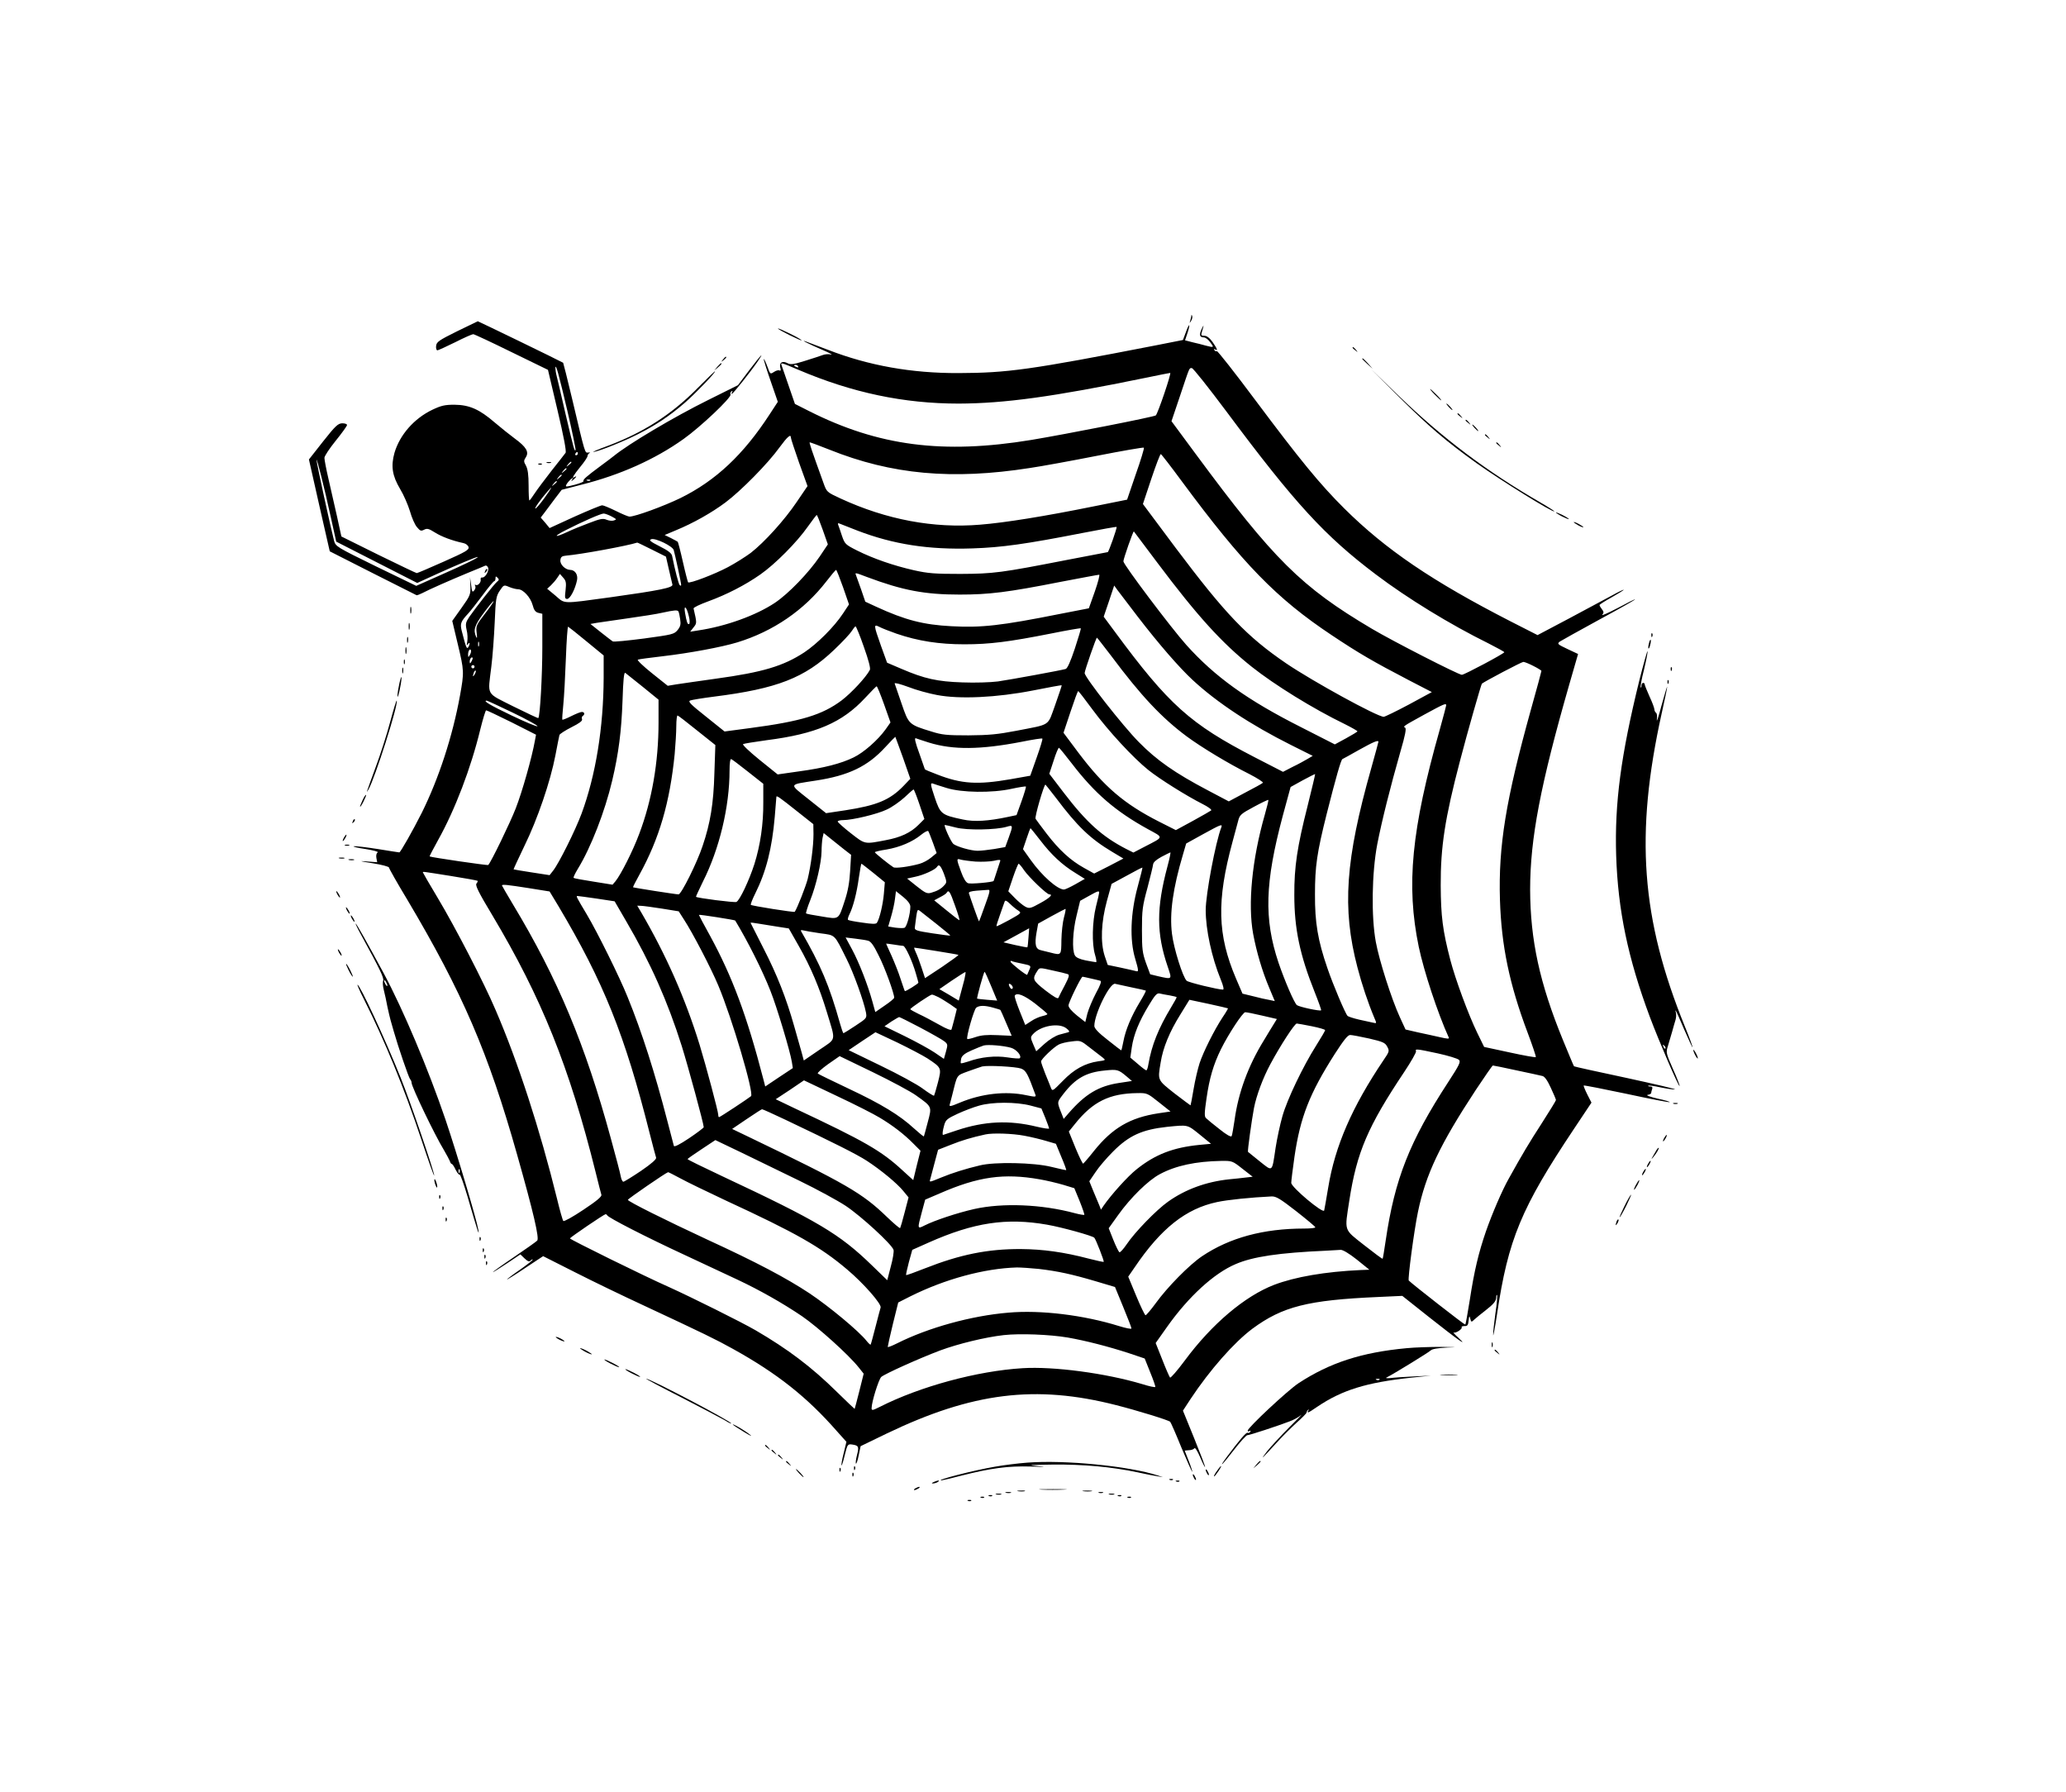 <?xml version="1.0" standalone="no"?>
<!DOCTYPE svg PUBLIC "-//W3C//DTD SVG 20010904//EN"
 "http://www.w3.org/TR/2001/REC-SVG-20010904/DTD/svg10.dtd">
<svg version="1.0" xmlns="http://www.w3.org/2000/svg"
 width="1280pt" height="1110pt" viewBox="0 0 1280 1110"
 preserveAspectRatio="xMidYMid meet">
<g transform="translate(0,1110) scale(0.1,-0.1)"
fill="#000000" stroke="none">
<path d="M7381 9143 c-1 -6 -4 -20 -7 -30 -5 -17 -5 -17 6 0 6 10 9 23 6 30
-3 9 -5 9 -5 0z"/>
<path d="M2830 9047 c-111 -55 -125 -65 -128 -89 -2 -16 2 -28 8 -28 5 0 55
23 110 50 55 28 105 50 112 50 6 0 113 -50 237 -111 l226 -110 59 -250 c39
-165 56 -255 50 -264 -5 -7 -44 -57 -87 -111 -43 -55 -90 -118 -105 -141 -15
-23 -29 -42 -32 -43 -3 0 -5 42 -5 93 0 66 -5 100 -16 122 -15 26 -15 31 -1
53 21 32 2 64 -68 115 -30 22 -86 67 -125 100 -95 82 -157 109 -249 110 -60 0
-82 -5 -137 -31 -113 -54 -202 -155 -235 -267 -23 -82 -14 -142 35 -224 22
-36 49 -99 61 -138 11 -40 31 -85 44 -99 19 -23 25 -25 44 -15 18 9 28 7 66
-17 41 -26 107 -51 177 -66 15 -3 29 -14 32 -25 4 -17 -17 -29 -154 -90 -88
-39 -162 -71 -167 -71 -4 0 -110 51 -237 113 l-230 114 -27 124 c-15 68 -39
173 -53 233 -14 60 -25 118 -25 130 0 11 32 59 70 106 38 47 69 90 70 97 0 7
-13 11 -30 11 -26 -1 -42 -16 -118 -112 l-88 -112 64 -284 65 -285 266 -135
c146 -74 269 -136 272 -137 3 -1 19 5 35 13 41 22 173 80 284 126 52 21 100
41 106 44 6 3 14 -2 18 -12 8 -20 -19 -65 -37 -61 -6 1 -11 -4 -9 -12 4 -18
-18 -42 -31 -34 -6 3 -7 1 -3 -6 4 -6 2 -19 -6 -28 -11 -14 -14 -10 -19 33
l-7 49 2 -55 c2 -52 0 -59 -55 -136 l-57 -80 34 -143 c40 -167 40 -174 14
-319 -46 -253 -131 -513 -237 -727 -55 -109 -132 -245 -139 -245 -2 0 -62 9
-134 21 -71 11 -138 19 -148 17 -9 -2 23 -10 72 -17 50 -8 83 -17 76 -21 -8
-5 -11 -19 -8 -35 l5 -26 -66 5 c-50 4 -42 1 37 -11 56 -9 102 -21 102 -27 0
-5 51 -96 114 -200 341 -574 502 -948 680 -1579 101 -357 139 -519 124 -532
-7 -7 -73 -54 -147 -104 -74 -50 -131 -91 -127 -91 3 0 43 25 88 55 l82 55 26
-25 c20 -19 29 -22 38 -13 7 7 12 9 12 5 0 -4 -36 -32 -80 -63 -44 -30 -80
-58 -80 -60 0 -2 51 29 113 71 l112 74 200 -101 c110 -56 299 -147 420 -203
377 -176 451 -212 557 -271 274 -152 459 -299 642 -508 l60 -67 -17 -71 c-10
-39 -16 -73 -13 -75 2 -2 11 27 20 65 17 67 18 68 47 64 39 -6 42 -13 28 -67
-6 -25 -9 -48 -6 -51 3 -3 11 20 17 51 l12 57 161 78 c531 255 923 304 1423
176 130 -33 325 -93 334 -103 4 -4 36 -77 70 -161 35 -83 65 -151 67 -149 1 2
-8 32 -22 67 -14 35 -25 64 -25 64 0 1 12 2 26 3 15 0 30 6 34 12 4 7 19 -17
35 -54 15 -36 29 -64 31 -62 2 2 -28 81 -67 177 l-70 172 47 72 c120 181 270
351 384 436 186 137 343 177 777 196 l151 7 165 -131 c181 -143 249 -191 182
-128 -22 20 -35 35 -29 32 13 -6 56 22 50 33 -3 4 5 7 17 7 18 -1 23 5 26 34
3 30 5 32 10 12 6 -23 7 -23 26 -5 11 10 40 34 65 53 55 43 69 60 70 84 0 11
2 17 5 14 3 -3 -1 -54 -10 -113 -8 -60 -15 -120 -14 -134 0 -14 11 44 24 129
69 464 150 658 477 1148 l108 162 -26 51 c-14 28 -24 53 -22 55 3 2 121 -21
263 -51 143 -31 264 -54 269 -52 5 2 -28 12 -75 22 -47 11 -74 21 -61 23 12 2
22 7 22 12 0 5 3 15 6 24 4 11 0 16 -12 16 -9 0 -15 2 -12 5 2 3 37 -2 78 -11
40 -8 79 -14 87 -12 8 2 -129 34 -304 72 -175 37 -319 69 -321 71 -2 1 -32 74
-68 161 -145 353 -203 621 -204 934 0 315 64 649 243 1272 l54 187 -66 31
c-61 29 -65 32 -47 46 11 7 120 68 243 135 122 66 223 123 223 126 0 3 -48
-21 -107 -53 -60 -31 -102 -50 -96 -42 10 12 10 19 -2 34 -8 10 -15 22 -15 26
0 4 34 25 75 48 41 23 75 44 75 47 0 2 -33 -13 -72 -35 -40 -21 -160 -86 -267
-143 l-195 -103 -165 84 c-488 250 -776 446 -1032 700 -153 152 -276 303 -552
672 -126 169 -233 305 -238 303 -4 -3 -11 0 -15 6 -4 8 -3 9 4 5 19 -12 14 3
-15 45 -19 26 -36 39 -51 39 -20 0 -22 4 -16 23 14 46 14 51 -1 19 -17 -36
-13 -52 14 -52 9 0 27 -13 39 -30 25 -33 24 -34 -27 -21 -20 6 -57 15 -83 21
l-46 12 15 45 c8 24 13 46 11 48 -2 3 -12 -17 -21 -43 l-18 -48 -167 -33
c-781 -152 -920 -171 -1224 -172 -290 -1 -555 46 -808 144 -63 24 -124 47
-135 51 -47 17 22 -18 100 -51 44 -19 68 -32 53 -29 -15 4 -37 2 -50 -3 -13
-5 -62 -21 -110 -36 -70 -22 -90 -25 -108 -15 -32 17 -53 5 -46 -26 5 -17 3
-23 -4 -19 -6 4 -22 0 -35 -9 -23 -15 -23 -15 -41 34 -10 27 -20 48 -22 46 -2
-2 17 -63 42 -135 l45 -130 -51 -78 c-162 -249 -333 -410 -552 -518 -103 -50
-280 -115 -316 -115 -8 0 -46 16 -84 35 -39 19 -77 35 -85 35 -9 0 -86 -32
-171 -70 l-155 -71 -27 33 -28 32 23 30 c13 17 42 56 65 87 l42 55 124 32
c238 60 453 156 630 282 106 75 299 258 292 276 -3 8 0 16 6 20 7 4 8 3 4 -4
-4 -7 -5 -12 -2 -12 7 0 114 134 156 195 53 77 26 49 -48 -48 l-70 -93 -183
-91 c-214 -106 -494 -272 -588 -349 -9 -7 -45 -35 -81 -61 -88 -65 -110 -85
-105 -93 3 -4 -22 -14 -55 -23 -56 -14 -59 -14 -50 3 5 9 17 23 26 31 16 12
17 12 9 -1 -8 -13 -7 -13 8 -1 18 15 23 26 7 16 -21 -13 -8 10 35 63 25 30 45
60 45 67 0 7 6 16 13 19 6 3 3 4 -8 3 -22 -2 -17 -20 -100 331 -29 123 -55
224 -56 225 -26 15 -525 257 -529 257 -3 -1 -61 -29 -130 -63z m2115 -237
c335 -143 655 -210 995 -210 283 1 584 42 1154 159 82 17 152 31 156 31 9 0
-76 -250 -89 -263 -9 -9 -555 -116 -771 -152 -548 -90 -948 -38 -1378 179
l-87 44 -39 113 c-22 63 -41 120 -44 127 -6 18 -1 16 103 -28z m0 20 c3 -6 -1
-7 -9 -4 -18 7 -21 14 -7 14 6 0 13 -4 16 -10z m-1430 -274 c31 -131 53 -241
51 -244 -7 -7 -9 -2 -62 223 -25 110 -50 216 -55 235 -5 19 -8 42 -8 50 1 35
21 -38 74 -264z m4082 -3 c426 -572 611 -773 928 -1012 196 -148 459 -309 698
-427 53 -27 97 -51 97 -54 0 -8 -248 -140 -263 -140 -20 0 -429 209 -557 285
-439 260 -608 428 -1092 1083 l-150 203 53 157 c61 182 56 172 73 172 8 0 103
-120 213 -267z m-2697 -164 c0 -6 23 -76 51 -156 l52 -144 -68 -100 c-75 -111
-199 -248 -284 -314 -31 -23 -94 -63 -141 -88 -83 -44 -237 -103 -247 -94 -2
3 -17 59 -32 126 -15 67 -30 123 -32 125 -2 2 -21 12 -42 23 l-39 19 69 29
c107 44 221 108 308 173 96 72 262 240 334 340 50 68 71 86 71 61z m238 -74
c386 -155 762 -189 1242 -114 69 10 255 44 413 75 158 31 290 54 294 51 3 -3
-19 -77 -50 -164 l-54 -158 -209 -42 c-301 -61 -550 -101 -702 -113 -287 -24
-580 31 -864 162 -86 40 -86 40 -106 96 -78 216 -90 252 -85 252 4 0 58 -20
121 -45z m-1558 -25 c0 -5 -5 -10 -11 -10 -5 0 -7 5 -4 10 3 6 8 10 11 10 2 0
4 -4 4 -10z m3741 -170 c380 -514 588 -727 929 -954 168 -112 259 -165 478
-279 l143 -74 -142 -77 c-79 -42 -149 -76 -156 -76 -40 0 -439 219 -603 330
-245 167 -377 305 -686 716 l-203 272 52 156 c29 86 55 155 59 153 4 -1 62
-76 129 -167z m-5270 -230 l32 -145 251 -128 251 -128 125 57 c128 58 239 104
249 104 12 -1 -77 -45 -227 -111 l-153 -68 -250 121 c-243 119 -249 123 -259
157 -22 85 -110 489 -109 502 1 17 47 -165 90 -361z m1489 346 c0 -2 -8 -10
-17 -17 -16 -13 -17 -12 -4 4 13 16 21 21 21 13z m-30 -40 c0 -2 -8 -10 -17
-17 -16 -13 -17 -12 -4 4 13 16 21 21 21 13z m-30 -40 c0 -2 -8 -10 -17 -17
-16 -13 -17 -12 -4 4 13 16 21 21 21 13z m177 -32 c-3 -3 -12 -4 -19 -1 -8 3
-5 6 6 6 11 1 17 -2 13 -5z m-207 -8 c0 -2 -8 -10 -17 -17 -16 -13 -17 -12 -4
4 13 16 21 21 21 13z m-77 -101 c-26 -36 -51 -65 -56 -65 -8 0 34 59 77 108
34 39 27 24 -21 -43z m416 -114 c32 -17 33 -19 14 -25 -11 -4 -32 -1 -46 5
-21 9 -38 6 -108 -21 -46 -17 -107 -42 -136 -56 -80 -37 -87 -28 -8 12 106 54
218 103 235 103 8 0 30 -8 49 -18z m1308 -82 l32 -91 -51 -76 c-68 -100 -192
-229 -277 -286 -117 -78 -305 -146 -475 -171 l-50 -8 21 27 c21 26 21 26 0
117 -1 6 39 25 88 43 118 43 232 102 325 167 92 64 228 201 295 297 28 39 52
71 55 72 3 0 19 -41 37 -91z m216 -6 c222 -85 441 -119 711 -110 183 6 332 27
685 96 113 22 207 39 209 37 4 -5 -49 -156 -55 -156 -2 0 -117 -22 -256 -49
-405 -79 -451 -85 -657 -86 -158 0 -200 3 -289 23 -127 29 -251 72 -351 122
-73 37 -76 40 -94 92 -9 29 -20 59 -23 67 -4 11 -1 12 13 6 11 -4 59 -23 107
-42z m1857 -198 c247 -329 398 -496 585 -645 141 -112 380 -260 578 -356 42
-21 77 -41 77 -44 0 -3 -32 -22 -70 -43 l-70 -38 -210 107 c-333 168 -533 312
-710 509 -94 105 -390 498 -390 518 0 15 61 190 65 185 1 -2 66 -88 145 -193z
m-2996 78 c9 -31 46 -202 46 -215 0 -7 -3 -8 -9 -2 -7 7 -28 87 -47 181 -3 16
-25 33 -77 59 -59 30 -68 38 -52 44 25 9 131 -42 139 -67z m-136 3 l88 -44 18
-79 c10 -43 20 -85 22 -94 5 -19 -78 -36 -386 -79 -301 -41 -278 -42 -338 10
l-52 43 23 21 c12 12 30 32 39 46 l17 25 21 -24 c17 -19 19 -32 14 -77 -6 -47
-4 -54 10 -54 18 0 49 59 61 116 7 35 -13 64 -43 64 -30 1 -64 34 -60 61 2 19
10 25 33 27 95 8 381 61 443 81 1 1 42 -19 90 -43z m1185 -233 l37 -107 -37
-56 c-54 -82 -159 -187 -240 -241 -130 -85 -257 -123 -548 -163 -104 -15 -214
-30 -244 -35 l-54 -9 -99 79 c-55 44 -93 81 -86 83 7 3 76 12 153 21 165 19
368 57 463 86 222 68 414 199 552 378 30 39 57 71 60 71 3 0 22 -48 43 -107z
m148 63 c221 -83 359 -109 574 -109 184 0 297 14 627 79 126 24 232 44 238 44
5 0 -7 -47 -27 -104 l-37 -104 -180 -35 c-366 -73 -486 -86 -671 -76 -174 9
-287 38 -467 121 l-67 31 -26 76 c-15 42 -29 82 -32 89 -6 16 -6 16 68 -12z
m-2291 -29 c-17 -13 -132 -160 -173 -219 -22 -33 -24 -43 -16 -80 6 -23 7 -55
4 -72 -5 -23 -4 -27 4 -16 13 18 14 1 2 -19 -9 -14 -14 -2 -41 104 -10 42 -5
56 41 105 13 14 53 65 89 113 35 48 68 87 72 87 4 0 8 8 8 17 0 14 2 15 13 4
10 -10 9 -15 -3 -24z m130 -47 c31 0 77 -50 90 -98 8 -31 17 -43 35 -48 l25
-6 0 -207 c0 -175 -14 -429 -25 -439 -1 -2 -71 31 -154 72 -174 88 -159 62
-137 246 8 63 17 187 21 275 6 148 9 163 32 197 24 36 25 36 58 22 19 -8 44
-14 55 -14z m3839 -170 c131 -170 255 -313 340 -392 151 -140 362 -279 610
-403 l134 -67 -32 -19 c-17 -10 -58 -33 -92 -49 l-60 -31 -177 91 c-397 205
-531 324 -865 777 l-69 93 33 97 32 96 21 -29 c12 -16 68 -90 125 -164z
m-4044 19 c-54 -70 -57 -76 -52 -119 4 -30 3 -38 -3 -25 -19 43 -10 71 47 148
31 42 58 75 61 73 2 -2 -22 -37 -53 -77z m1263 -17 c6 -23 6 -44 2 -47 -10 -6
-16 11 -26 70 -9 54 11 35 24 -23z m-65 31 c3 -5 8 -26 11 -48 5 -33 2 -45
-16 -68 -22 -26 -32 -28 -207 -52 -101 -13 -189 -22 -195 -18 -6 4 -40 30 -74
57 l-64 51 39 7 c21 3 108 16 193 28 85 12 182 27 215 35 73 16 92 17 98 8z
m1351 -138 c134 -46 265 -66 421 -66 156 0 275 15 538 67 99 20 181 34 183 32
2 -3 -15 -59 -37 -126 -27 -81 -46 -123 -57 -126 -32 -9 -337 -65 -419 -77
-48 -6 -141 -9 -220 -6 -156 5 -236 23 -378 84 l-89 38 -38 105 c-46 130 -46
135 -10 117 15 -8 63 -27 106 -42z m-1920 -48 l106 -87 0 -138 c-1 -308 -49
-604 -137 -842 -39 -105 -141 -309 -176 -353 l-22 -28 -110 17 c-60 9 -111 18
-113 19 -1 1 29 66 67 145 81 165 161 399 192 561 12 63 23 119 25 126 2 7 35
28 74 48 50 25 70 40 66 50 -3 8 -1 17 4 20 15 9 12 25 -5 25 -9 0 -38 -12
-66 -26 -28 -14 -53 -24 -55 -22 -2 2 1 44 6 93 5 50 12 179 16 288 4 109 10
196 14 195 4 -2 55 -42 114 -91z m1718 -34 c29 -81 43 -134 37 -143 -24 -46
-114 -142 -174 -188 -120 -90 -250 -130 -568 -172 l-158 -21 -116 93 c-96 76
-112 93 -97 99 11 4 78 15 149 24 389 49 561 116 742 289 52 49 101 102 110
117 10 16 20 29 24 29 3 0 27 -57 51 -127z m1532 -55 c185 -248 313 -384 469
-500 94 -69 258 -168 388 -233 50 -26 88 -50 83 -54 -5 -5 -54 -32 -110 -61
l-101 -54 -129 68 c-205 108 -317 186 -429 300 -97 98 -335 401 -335 427 0 15
71 219 76 219 2 0 41 -51 88 -112z m-3917 60 c-3 -7 -5 -2 -5 12 0 14 2 19 5
13 2 -7 2 -19 0 -25z m-56 -55 c-10 -17 -10 -16 -11 3 0 23 13 41 18 25 2 -6
-1 -18 -7 -28z m10 -40 c-8 -15 -10 -15 -11 -2 0 17 10 32 18 25 2 -3 -1 -13
-7 -23z m6579 -28 c28 -14 50 -28 50 -31 0 -4 -29 -111 -65 -239 -156 -562
-202 -844 -192 -1179 9 -284 58 -522 172 -824 30 -80 53 -148 50 -150 -2 -3
-76 10 -162 29 l-158 34 -42 86 c-56 115 -136 333 -167 451 -48 184 -59 273
-60 463 -1 239 26 416 119 770 48 185 131 474 136 480 13 12 246 135 257 135
7 0 35 -11 62 -25z m-6560 -5 c0 -5 -4 -10 -10 -10 -5 0 -10 5 -10 10 0 6 5
10 10 10 6 0 10 -4 10 -10z m1 -47 c-12 -20 -14 -14 -5 12 4 9 9 14 11 11 3
-2 0 -13 -6 -23z m1042 -78 l97 -79 0 -142 c0 -245 -41 -482 -120 -690 -39
-105 -113 -251 -147 -293 l-18 -21 -118 19 c-64 10 -120 20 -123 23 -3 3 9 28
26 56 81 132 168 356 213 547 40 170 57 304 64 497 4 127 9 176 17 170 6 -5
55 -44 109 -87z m1822 -50 c140 -27 370 -16 595 28 96 19 176 34 178 32 1 -1
-17 -55 -40 -120 -50 -137 -23 -119 -243 -162 -115 -22 -168 -27 -295 -28
-135 0 -164 3 -230 24 -140 43 -140 44 -184 172 -22 63 -41 119 -43 125 -2 7
35 -3 84 -21 48 -19 129 -41 178 -50z m-328 -57 l40 -113 -31 -44 c-47 -65
-135 -143 -198 -173 -78 -38 -183 -65 -337 -86 l-133 -19 -113 91 c-64 52
-108 94 -101 97 6 3 72 14 146 24 306 39 468 109 610 262 36 39 68 71 71 72 4
0 24 -50 46 -111z m1293 -35 c96 -130 251 -298 345 -373 70 -56 238 -161 335
-210 34 -17 59 -35 54 -40 -5 -4 -56 -33 -114 -65 l-105 -57 -103 52 c-217
110 -342 217 -501 428 l-92 123 43 129 c24 72 45 130 48 129 3 0 43 -52 90
-116z m-3594 -17 c85 -41 154 -79 154 -84 0 -6 -72 24 -160 66 -136 65 -181
92 -154 92 3 0 75 -33 160 -74z m5784 45 c0 -4 -18 -71 -39 -147 -177 -625
-210 -967 -131 -1349 32 -152 117 -410 186 -562 4 -9 -9 -8 -53 2 -32 7 -93
21 -137 30 l-78 18 -35 76 c-52 113 -128 352 -149 466 -29 157 -25 428 9 606
28 144 81 355 145 579 27 92 36 137 28 142 -14 9 -17 7 119 82 123 67 135 72
135 57z m-5789 -106 l150 -76 -7 -37 c-18 -102 -78 -315 -119 -420 -36 -92
-153 -333 -170 -350 -4 -4 -358 48 -363 53 -2 1 22 47 52 101 105 188 204 447
262 687 16 64 32 117 36 117 5 0 76 -34 159 -75z m1148 -50 l113 -90 -6 -175
c-5 -187 -25 -309 -73 -450 -34 -103 -132 -300 -149 -300 -17 0 -278 41 -282
44 -1 2 16 36 39 77 124 225 189 448 219 748 5 57 10 135 10 173 0 38 4 68 8
66 5 -1 59 -43 121 -93z m1276 -170 l45 -129 -42 -44 c-85 -88 -166 -121 -360
-151 l-120 -18 -108 86 c-124 99 -128 89 45 116 203 31 321 88 430 207 33 36
61 64 62 64 1 -1 22 -60 48 -131z m161 95 c149 -46 319 -44 573 5 69 14 127
23 129 20 3 -3 -13 -55 -35 -117 l-40 -113 -124 -22 c-202 -35 -302 -29 -451
29 -43 16 -78 31 -78 33 0 1 -16 46 -35 100 -25 68 -31 96 -21 92 7 -3 45 -15
82 -27z m2784 5 c0 -3 -20 -76 -44 -162 -161 -569 -182 -869 -86 -1235 27
-104 65 -218 104 -311 16 -37 16 -37 -6 -32 -13 3 -52 11 -87 19 -35 8 -68 19
-72 23 -14 14 -90 193 -125 296 -59 171 -78 282 -77 457 0 174 12 257 73 500
56 221 88 334 97 338 4 2 51 27 103 57 88 49 120 63 120 50z m-1899 -135 c142
-185 271 -296 471 -406 99 -54 101 -46 -19 -108 l-71 -37 -44 22 c-148 76
-246 164 -386 347 l-91 119 27 82 c14 45 29 80 33 79 4 -2 40 -46 80 -98z
m-2007 -50 l95 -75 0 -115 c1 -133 -18 -264 -55 -382 -32 -100 -92 -228 -112
-235 -12 -5 -242 24 -250 32 -1 1 18 43 43 94 102 202 165 464 165 689 0 45 4
72 10 70 5 -1 52 -37 104 -78z m3467 -213 c-64 -252 -83 -377 -82 -552 0 -207
34 -370 126 -600 24 -60 42 -111 40 -113 -7 -7 -136 21 -150 32 -17 14 -75
149 -114 263 -91 272 -84 495 26 908 l49 180 74 41 c41 22 76 40 78 39 1 -1
-20 -90 -47 -198z m-2236 112 c92 -29 281 -32 403 -5 46 10 85 16 88 14 2 -3
-10 -43 -27 -91 l-31 -86 -52 -11 c-122 -26 -210 -32 -282 -16 -131 28 -138
33 -173 137 -26 78 -28 90 -13 86 9 -4 49 -16 87 -28z m677 -61 c133 -177 213
-254 351 -336 l67 -40 -90 -47 -91 -46 -63 35 c-83 46 -153 110 -230 210 -34
45 -66 87 -70 94 -7 11 52 212 61 212 1 0 30 -37 65 -82z m-846 -39 l31 -92
-37 -37 c-48 -48 -110 -77 -201 -94 -135 -26 -128 -27 -218 43 -45 35 -81 68
-81 72 0 5 15 9 33 9 58 0 212 37 270 65 32 14 81 49 110 75 28 27 54 49 57
50 3 0 19 -41 36 -91z m-758 -44 l101 -80 1 -62 c0 -74 -16 -195 -36 -278 -12
-46 -64 -179 -80 -203 -3 -5 -267 37 -272 43 -3 3 9 34 27 70 68 137 104 279
121 475 5 63 10 119 10 123 0 12 16 1 128 -88z m2898 -22 c-79 -276 -106 -552
-72 -738 21 -112 56 -231 100 -335 l34 -81 -33 7 c-19 3 -64 13 -101 23 l-66
16 -40 93 c-116 272 -121 482 -22 847 13 50 29 108 35 130 9 37 17 44 97 87
48 26 88 45 90 43 2 -2 -8 -43 -22 -92z m-1914 -79 c68 -18 250 -15 316 5 39
12 39 8 11 -69 l-21 -57 -68 -12 c-38 -6 -84 -11 -103 -11 -40 0 -125 24 -150
42 -15 12 -63 118 -53 118 3 0 33 -7 68 -16z m1645 2 c-36 -92 -97 -417 -97
-513 0 -121 37 -293 93 -430 17 -41 21 -63 14 -63 -30 0 -213 44 -225 55 -24
22 -80 200 -91 291 -16 128 6 282 69 494 l19 65 103 57 c111 61 123 66 115 44z
m-1122 -81 c68 -89 135 -152 217 -202 l59 -37 -58 -33 c-32 -18 -64 -33 -71
-33 -40 0 -136 84 -207 184 l-47 66 22 65 c12 36 23 65 24 65 2 0 29 -34 61
-75z m-665 -15 l23 -64 -34 -28 c-19 -16 -51 -33 -73 -39 -66 -18 -148 -29
-161 -21 -24 15 -114 87 -115 93 0 3 33 11 73 17 82 14 162 48 215 92 20 16
39 26 43 22 3 -4 16 -36 29 -72z m-551 -41 l44 -34 -6 -101 c-4 -70 -14 -125
-33 -182 -40 -121 -33 -117 -142 -99 -51 8 -95 16 -98 19 -2 3 9 40 26 82 37
93 69 232 70 302 0 28 3 66 6 83 l7 31 41 -33 c22 -18 61 -49 85 -68z m2004
-106 c-69 -258 -69 -415 2 -622 27 -80 29 -78 -60 -58 l-49 12 -26 70 c-22 62
-25 86 -25 205 0 122 3 147 34 260 18 69 34 134 35 145 1 13 18 29 51 47 28
15 53 27 56 28 3 0 -5 -39 -18 -87z m-1188 30 c39 -2 89 0 113 5 32 8 42 7 39
-1 -2 -7 -12 -37 -22 -67 -10 -30 -18 -56 -19 -57 -7 -8 -142 -20 -158 -14
-14 5 -29 30 -44 72 -29 79 -29 83 -1 74 12 -3 54 -9 92 -12z m-634 -70 l71
-58 -6 -72 c-6 -68 -27 -155 -43 -179 -6 -9 -30 -8 -90 1 -46 6 -86 14 -89 17
-3 4 1 19 9 35 22 44 45 130 58 226 7 48 14 87 16 87 2 0 35 -26 74 -57z m934
16 c31 -44 140 -149 156 -149 25 0 3 -22 -56 -54 -61 -34 -68 -35 -93 -22 -15
8 -45 33 -66 55 l-39 40 29 86 c16 47 32 85 35 85 3 0 19 -18 34 -41z m-497
-21 c18 -49 19 -54 3 -71 -19 -22 -43 -36 -82 -47 -25 -7 -36 -2 -89 40 l-60
48 50 11 c53 11 124 44 135 61 12 20 23 9 43 -42z m1201 -79 c-45 -165 -51
-330 -16 -447 21 -71 22 -82 8 -78 -9 3 -53 12 -97 22 l-81 17 -19 56 c-27 84
-22 209 14 341 l29 105 94 51 c52 29 95 51 97 50 1 -2 -12 -54 -29 -117z
m-4256 65 c89 -14 164 -28 166 -30 2 -2 -1 -10 -7 -17 -9 -10 13 -55 98 -196
305 -511 478 -941 640 -1591 17 -69 33 -132 36 -141 3 -11 -29 -38 -112 -93
-64 -43 -120 -74 -124 -69 -4 4 -22 67 -39 138 -106 430 -242 848 -381 1170
-71 167 -249 511 -358 693 -51 85 -92 156 -92 158 0 6 -4 6 173 -22z m481 -75
l131 -21 55 -91 c279 -469 412 -799 564 -1403 20 -78 38 -147 41 -155 3 -9
-28 -37 -94 -82 -55 -37 -104 -67 -109 -67 -5 0 -13 15 -16 33 -3 18 -31 125
-62 237 -157 577 -329 989 -606 1448 -37 62 -68 115 -68 117 0 8 30 5 164 -16z
m2829 -106 c-19 -54 -36 -99 -37 -100 -1 -2 -15 34 -31 80 -16 45 -30 87 -32
94 -3 8 13 13 49 16 29 2 60 4 70 5 14 2 11 -13 -19 -95z m-463 -9 c0 -45 -22
-125 -36 -131 -8 -3 -34 -2 -58 1 l-43 7 18 62 c10 34 21 83 24 110 l6 47 45
-36 c29 -24 44 -44 44 -60z m277 6 c18 -49 30 -90 27 -90 -3 0 -40 28 -81 62
l-75 61 35 19 c20 10 39 22 42 28 13 21 21 8 52 -80z m893 81 c0 -5 -9 -44
-20 -87 -23 -94 -26 -230 -6 -297 8 -26 11 -47 7 -47 -4 0 -33 5 -65 11 -38 8
-60 18 -67 32 -18 33 -13 150 11 246 l22 91 52 29 c57 32 66 35 66 22z m-3114
-37 l112 -17 72 -124 c151 -258 256 -495 344 -773 39 -125 136 -481 136 -502
0 -4 -41 -35 -90 -68 -60 -40 -92 -56 -95 -48 -2 7 -20 76 -40 153 -77 298
-158 552 -247 770 -48 120 -186 399 -252 510 -64 107 -68 115 -59 115 4 0 58
-7 119 -16z m2612 -74 c22 -15 21 -16 -54 -58 -42 -23 -78 -41 -80 -39 -2 1 8
34 22 72 13 39 27 75 29 82 3 8 14 3 32 -15 15 -15 38 -34 51 -42z m-2208 12
l105 -17 32 -50 c52 -79 168 -301 213 -409 84 -199 223 -668 203 -686 -15 -13
-192 -130 -198 -130 -3 0 -5 6 -5 14 0 21 -75 301 -116 436 -89 287 -206 552
-361 818 l-25 42 24 -1 c12 0 70 -8 128 -17z m1703 -96 c48 -38 86 -70 85 -71
-2 -2 -52 5 -113 14 -98 15 -110 19 -107 37 15 117 14 114 32 101 9 -7 55 -43
103 -81z m789 42 c-8 -29 -15 -92 -16 -140 -1 -96 0 -96 -66 -79 -19 5 -47 12
-61 15 -33 7 -40 35 -27 110 l10 55 81 45 c45 25 85 45 88 46 3 0 -1 -24 -9
-52z m-2037 -20 c78 -129 169 -310 218 -435 39 -97 123 -377 133 -441 l6 -38
-86 -57 -85 -57 -11 43 c-103 397 -193 637 -330 889 -39 70 -70 129 -70 131 0
4 222 -31 225 -35z m261 -38 l71 -11 62 -109 c75 -132 128 -258 174 -410 56
-186 61 -159 -48 -234 l-95 -65 -14 52 c-8 29 -29 102 -46 162 -49 173 -106
318 -191 483 -43 85 -79 155 -79 156 0 2 21 0 48 -5 26 -4 79 -13 118 -19z
m1556 -67 c-2 -32 -5 -59 -7 -61 -1 -1 -35 5 -75 14 l-73 17 79 43 c44 24 79
44 80 44 0 0 -1 -26 -4 -57z m-1291 26 c97 -13 86 -3 164 -159 43 -85 107
-263 120 -331 6 -35 6 -36 -64 -82 -39 -26 -73 -47 -75 -47 -3 0 -12 26 -21
58 -67 239 -121 365 -243 576 -2 4 4 6 14 3 11 -3 58 -11 105 -18z m297 -46
c17 -4 35 -28 66 -92 38 -74 96 -234 96 -261 0 -5 -26 -27 -59 -49 l-58 -40
-18 65 c-28 102 -82 241 -126 323 l-40 74 58 -7 c31 -4 68 -9 81 -13z m218
-32 c13 -1 56 -93 78 -170 9 -30 16 -56 16 -58 0 -6 -80 -56 -84 -52 -2 2 -13
36 -26 74 -12 39 -38 103 -56 144 -19 41 -34 75 -34 76 0 1 21 -2 48 -6 26 -4
52 -8 58 -8z m206 -32 c73 -12 135 -22 136 -24 2 -2 -44 -35 -101 -74 l-106
-70 -22 67 c-12 37 -28 79 -36 95 -7 15 -11 27 -8 27 2 0 64 -9 137 -21z m530
-78 c57 -12 57 -12 45 -39 -6 -15 -12 -28 -13 -30 -4 -6 -103 72 -103 81 -1 5
2 6 7 4 4 -3 33 -10 64 -16z m283 -65 c12 -4 9 -17 -18 -69 -19 -35 -36 -69
-39 -77 -3 -10 -26 3 -81 45 -80 63 -83 71 -50 121 13 21 14 21 93 3 44 -9 87
-20 95 -23z m-640 -33 c-7 -27 -18 -67 -24 -90 l-11 -41 -60 36 -60 35 77 53
c43 29 81 53 84 53 3 1 0 -20 -6 -46z m166 -42 l37 -89 -62 5 c-33 3 -62 6
-62 7 -4 3 41 166 46 166 3 0 21 -40 41 -89z m617 48 c26 -6 53 -12 59 -14 9
-3 0 -28 -27 -77 -21 -40 -45 -97 -53 -126 l-13 -53 -52 41 c-32 26 -52 49
-52 62 0 18 78 178 87 178 3 0 25 -5 51 -11z m-484 -61 c-4 -6 -10 -5 -15 3
-14 22 -10 33 6 19 8 -7 12 -17 9 -22z m736 6 c47 -9 87 -19 89 -20 2 -2 -15
-35 -39 -74 -51 -85 -87 -170 -100 -241 -6 -29 -11 -53 -13 -55 -1 -1 -39 28
-84 64 -58 45 -83 72 -83 87 0 74 97 270 129 261 9 -2 54 -12 101 -22z m238
-50 c23 -4 42 -9 42 -11 0 -3 -15 -31 -34 -62 -79 -131 -121 -236 -141 -353
-3 -21 -9 -38 -13 -38 -4 0 -28 18 -53 40 l-46 39 9 63 c12 80 44 159 105 260
39 65 51 78 68 74 11 -3 39 -8 63 -12z m-1435 -10 c18 -9 51 -30 74 -45 l41
-29 -14 -57 c-8 -32 -17 -63 -19 -70 -2 -7 -30 3 -77 30 -41 23 -97 53 -126
66 -29 14 -52 27 -52 30 0 7 122 89 133 90 4 1 22 -6 40 -15z m601 -41 c41
-32 75 -61 75 -64 1 -4 -14 -9 -31 -13 -18 -4 -49 -17 -69 -31 l-37 -24 -35
87 c-19 48 -33 90 -30 95 13 21 59 2 127 -50z m1194 -29 c1 -1 -13 -26 -33
-55 -52 -79 -120 -215 -143 -285 -11 -34 -28 -106 -37 -160 -9 -55 -18 -100
-19 -101 0 -1 -45 33 -99 74 -107 85 -105 79 -86 192 14 90 55 190 122 297
l56 91 118 -25 c65 -14 119 -27 121 -28z m-1454 4 c22 -6 42 -12 44 -14 1 -1
18 -37 36 -81 l34 -79 -88 4 c-65 3 -101 0 -136 -12 -26 -9 -49 -14 -51 -12
-9 8 41 182 55 194 20 15 53 15 106 0z m1666 -49 l91 -21 -19 -31 c-11 -18
-39 -63 -62 -102 -97 -157 -158 -324 -181 -492 -7 -48 -15 -93 -18 -100 -4 -8
-30 6 -76 43 -39 30 -76 61 -83 68 -11 10 -10 33 3 122 18 126 43 210 89 304
48 97 136 230 151 230 8 0 55 -9 105 -21z m-2119 -74 c68 -36 135 -74 148 -84
23 -18 24 -21 12 -64 l-13 -46 -57 39 c-31 21 -113 66 -184 101 l-127 62 42
29 c24 15 46 28 49 28 3 0 62 -29 130 -65z m2427 8 c45 -9 82 -20 82 -24 0 -4
-25 -47 -56 -96 -81 -128 -180 -334 -209 -438 -14 -49 -33 -137 -42 -195 -23
-154 -16 -149 -98 -84 -38 31 -71 57 -73 59 -4 3 23 197 37 271 15 78 56 188
102 273 61 114 150 251 163 251 6 0 48 -8 94 -17z m-1521 -13 c18 -14 21 -21
12 -24 -8 -2 -33 -9 -56 -15 -24 -7 -62 -30 -92 -57 l-51 -46 -19 44 c-17 40
-17 44 -2 61 46 53 162 74 208 37z m-861 -186 c88 -58 88 -59 65 -149 -11 -42
-22 -79 -24 -82 -3 -2 -34 17 -69 43 -34 26 -152 90 -262 143 l-198 96 83 56
83 55 136 -64 c74 -36 158 -80 186 -98z m2737 123 c86 -20 99 -26 112 -51 14
-26 13 -30 -24 -84 -194 -288 -300 -531 -342 -788 -12 -71 -23 -135 -25 -142
-6 -22 -204 144 -204 171 0 12 9 85 20 162 36 245 93 391 250 637 55 85 80
117 95 117 11 0 64 -10 118 -22z m-1651 -118 c20 -16 19 -17 -28 -23 -82 -12
-151 -50 -220 -122 -62 -63 -64 -65 -73 -42 -5 12 -20 52 -35 87 -14 36 -26
69 -26 76 0 14 78 89 110 105 13 7 49 16 80 19 54 7 56 6 113 -39 32 -25 68
-52 79 -61z m-569 61 c35 -10 69 -51 55 -65 -3 -3 -37 -1 -75 5 -75 12 -165 3
-243 -25 -24 -8 -45 -13 -47 -11 -2 2 -1 15 2 29 5 18 22 32 63 50 32 14 66
28 77 31 28 7 122 -1 168 -14z m2645 -35 c64 -14 123 -32 131 -40 12 -12 3
-31 -66 -137 -240 -368 -332 -601 -388 -983 -9 -60 -17 -111 -19 -112 -2 -2
-53 36 -114 84 -129 102 -122 82 -92 278 46 297 114 457 340 795 42 63 75 121
73 128 -6 16 0 16 135 -13z m-3233 -260 c101 -72 99 -68 73 -166 -12 -46 -23
-86 -24 -88 -2 -2 -29 20 -61 49 -89 82 -202 151 -404 246 -101 48 -188 90
-192 94 -5 4 24 30 63 58 l72 50 207 -100 c113 -55 233 -119 266 -143z m651
166 c31 -12 41 -31 89 -162 5 -14 0 -15 -57 -3 -127 27 -277 10 -411 -46 -57
-24 -67 -26 -63 -12 3 9 9 35 15 57 33 133 25 121 99 149 37 13 76 27 87 30
34 8 208 -1 241 -13z m3069 -11 c77 -16 149 -32 161 -35 14 -3 31 -27 52 -73
18 -38 32 -72 32 -76 0 -4 -40 -69 -88 -144 -79 -122 -119 -189 -204 -342 -41
-72 -104 -219 -142 -328 -45 -131 -72 -242 -100 -425 -13 -81 -25 -150 -28
-152 -3 -3 -325 248 -350 273 -7 8 33 311 57 425 48 232 136 417 358 755 55
83 103 152 106 152 4 0 69 -13 146 -30z m-2416 -37 l34 -29 -79 -12 c-127 -19
-210 -69 -312 -186 l-32 -37 -10 26 c-33 83 -33 74 10 131 74 95 140 132 255
143 77 8 84 6 134 -36z m-1529 -256 c82 -49 153 -104 209 -161 l44 -44 -23
-91 -22 -91 -67 61 c-131 121 -234 180 -666 383 l-119 57 88 58 87 59 202 -96
c111 -52 231 -113 267 -135z m1729 96 l73 -58 -75 -11 c-176 -27 -285 -91
-399 -233 -33 -42 -64 -77 -67 -79 -4 -1 -25 43 -48 98 l-41 101 38 47 c110
138 214 189 386 191 60 1 63 0 133 -56z m-795 -21 l68 -18 24 -58 c13 -33 24
-63 24 -66 0 -4 -35 1 -77 11 -172 42 -324 34 -493 -22 -47 -16 -86 -29 -87
-29 -6 0 -3 26 7 61 9 32 18 40 83 70 39 18 99 41 132 50 81 24 229 24 319 1z
m-1518 -88 c305 -145 442 -214 504 -254 89 -58 189 -141 227 -188 l32 -39 -24
-92 c-13 -51 -26 -95 -28 -98 -3 -3 -39 28 -81 68 -154 149 -253 206 -860 498
l-100 48 90 61 c49 33 92 61 95 61 3 1 69 -29 145 -65z m2566 -91 l71 -58 -74
-7 c-161 -16 -272 -59 -386 -150 -55 -43 -159 -159 -206 -227 l-16 -24 -9 24
c-5 13 -22 53 -37 88 l-26 64 38 56 c20 31 69 88 108 127 99 100 180 137 336
154 131 13 124 15 201 -47z m-1086 -8 c44 -8 105 -23 138 -33 l58 -17 33 -80
c19 -44 32 -81 31 -83 -2 -1 -43 8 -92 20 -108 27 -353 32 -444 9 -89 -21
-171 -47 -239 -75 -76 -31 -74 -31 -67 -8 2 9 14 54 26 98 l22 82 79 31 c68
27 127 45 214 64 45 10 168 6 241 -8z m-1391 -280 c105 -51 232 -120 284 -154
95 -63 286 -238 297 -273 3 -10 -4 -57 -17 -103 l-22 -85 -96 93 c-200 194
-333 273 -928 552 -117 55 -213 102 -213 105 0 3 39 30 86 61 l86 57 167 -80
c91 -44 252 -122 356 -173z m2743 75 l63 -49 -43 -5 c-24 -3 -70 -8 -103 -11
-142 -15 -271 -62 -379 -139 -72 -51 -205 -188 -256 -264 -19 -28 -39 -50 -44
-49 -5 2 -22 36 -38 76 l-29 73 58 81 c77 108 187 216 259 254 99 53 222 79
379 82 69 1 71 0 133 -49z m-3483 -59 c40 -22 166 -83 281 -137 435 -201 587
-287 753 -428 101 -85 213 -213 207 -235 -3 -9 -17 -63 -32 -121 -15 -58 -28
-107 -30 -109 -2 -2 -13 8 -25 23 -47 60 -230 212 -354 295 -144 95 -325 191
-636 334 -258 120 -489 235 -489 245 0 6 237 169 249 171 2 1 37 -17 76 -38z
m2226 -6 c42 -7 108 -23 146 -34 l69 -21 33 -80 c18 -45 31 -83 29 -85 -2 -2
-28 2 -58 10 -207 56 -449 65 -624 26 -106 -24 -247 -71 -308 -102 -45 -23
-45 -22 -17 82 l21 78 91 39 c238 104 397 126 618 87z m1589 -197 c65 -51 119
-96 119 -100 1 -5 -31 -8 -69 -8 -253 0 -462 -57 -632 -171 -79 -53 -216 -192
-288 -292 -30 -41 -59 -75 -63 -74 -5 2 -31 56 -58 121 l-49 118 40 58 c163
241 317 363 510 404 64 14 211 29 338 35 28 1 53 -14 152 -91z m-4268 -26 c5
-14 241 -135 483 -247 127 -59 273 -128 325 -152 134 -63 278 -144 399 -226
99 -68 289 -239 351 -317 l31 -39 -27 -108 c-15 -59 -28 -109 -29 -110 0 -1
-50 46 -110 105 -157 155 -305 266 -504 382 -90 52 -396 204 -535 267 -154 68
-616 296 -615 302 1 6 209 148 221 150 3 0 8 -3 10 -7z m2725 -58 c92 -16 283
-69 293 -81 10 -11 62 -145 58 -149 -2 -2 -44 7 -94 20 -152 40 -282 58 -419
59 -206 1 -377 -34 -593 -119 -63 -25 -116 -44 -118 -42 -2 2 6 38 17 80 l21
76 101 45 c281 125 483 155 734 111z m1919 -216 l78 -63 -54 -2 c-219 -10
-406 -42 -537 -92 -181 -70 -385 -242 -553 -469 -46 -62 -87 -109 -91 -105 -4
5 -26 54 -48 111 l-41 103 70 99 c133 188 291 333 426 390 107 46 267 70 564
83 36 2 75 4 86 5 13 1 52 -22 100 -60z m-1971 -58 c120 -14 206 -33 352 -76
l121 -36 51 -124 c28 -68 51 -127 51 -133 0 -5 -35 2 -77 15 -218 68 -486 101
-686 83 -229 -19 -496 -93 -689 -190 -32 -16 -58 -26 -58 -22 0 5 14 68 32
142 l33 133 75 38 c215 107 457 173 660 179 25 0 86 -4 135 -9z m180 -425
c114 -20 253 -56 379 -97 l98 -33 34 -85 c19 -46 33 -87 32 -91 -2 -4 -39 4
-83 18 -225 67 -546 110 -740 98 -280 -17 -635 -113 -885 -240 -44 -22 -50
-23 -50 -8 0 39 44 179 60 194 24 20 235 115 365 164 111 41 278 82 394 95
100 11 283 4 396 -15z"/>
<path d="M4820 9065 c0 -7 141 -77 146 -73 2 2 -30 21 -71 41 -41 20 -75 35
-75 32z"/>
<path d="M8380 8946 c0 -2 8 -10 18 -17 15 -13 16 -12 3 4 -13 16 -21 21 -21
13z"/>
<path d="M4479 8873 c-13 -16 -12 -17 4 -4 16 13 21 21 13 21 -2 0 -10 -8 -17
-17z"/>
<path d="M8440 8877 c0 -2 15 -16 33 -33 l32 -29 -29 33 c-28 30 -36 37 -36
29z"/>
<path d="M4444 8828 l-19 -23 23 19 c21 18 27 26 19 26 -2 0 -12 -10 -23 -22z"/>
<path d="M8670 8639 c181 -180 291 -274 481 -410 149 -106 479 -311 479 -296
0 2 -37 26 -82 52 -336 194 -610 400 -883 664 l-170 164 175 -174z"/>
<path d="M4323 8697 c-163 -165 -335 -275 -558 -359 -55 -20 -95 -37 -89 -37
20 -2 177 60 267 105 117 58 204 116 302 201 66 58 196 193 184 193 -2 0 -50
-47 -106 -103z"/>
<path d="M8890 8655 c19 -19 36 -35 39 -35 3 0 -10 16 -29 35 -19 19 -36 35
-39 35 -3 0 10 -16 29 -35z"/>
<path d="M8975 8580 c10 -11 20 -20 23 -20 3 0 -3 9 -13 20 -10 11 -20 20 -23
20 -3 0 3 -9 13 -20z"/>
<path d="M9030 8536 c0 -2 8 -10 18 -17 15 -13 16 -12 3 4 -13 16 -21 21 -21
13z"/>
<path d="M9080 8496 c0 -2 8 -10 18 -17 15 -13 16 -12 3 4 -13 16 -21 21 -21
13z"/>
<path d="M9135 8450 c10 -11 20 -20 23 -20 3 0 -3 9 -13 20 -10 11 -20 20 -23
20 -3 0 3 -9 13 -20z"/>
<path d="M9200 8406 c0 -2 8 -10 18 -17 15 -13 16 -12 3 4 -13 16 -21 21 -21
13z"/>
<path d="M9270 8356 c0 -2 8 -10 18 -17 15 -13 16 -12 3 4 -13 16 -21 21 -21
13z"/>
<path d="M3388 8233 c6 -2 18 -2 25 0 6 3 1 5 -13 5 -14 0 -19 -2 -12 -5z"/>
<path d="M3338 8223 c7 -3 16 -2 19 1 4 3 -2 6 -13 5 -11 0 -14 -3 -6 -6z"/>
<path d="M9640 7925 c0 -2 18 -14 40 -25 22 -11 40 -18 40 -15 0 2 -18 14 -40
25 -22 11 -40 18 -40 15z"/>
<path d="M9750 7866 c0 -3 14 -12 30 -21 17 -9 30 -13 30 -11 0 3 -13 12 -30
21 -16 9 -30 13 -30 11z"/>
<path d="M3006 7563 c-6 -14 -5 -15 5 -6 7 7 10 15 7 18 -3 3 -9 -2 -12 -12z"/>
<path d="M2542 7320 c0 -19 2 -27 5 -17 2 9 2 25 0 35 -3 9 -5 1 -5 -18z"/>
<path d="M2532 7220 c0 -19 2 -27 5 -17 2 9 2 25 0 35 -3 9 -5 1 -5 -18z"/>
<path d="M10231 7164 c0 -11 3 -14 6 -6 3 7 2 16 -1 19 -3 4 -6 -2 -5 -13z"/>
<path d="M2522 7135 c0 -16 2 -22 5 -12 2 9 2 23 0 30 -3 6 -5 -1 -5 -18z"/>
<path d="M10216 7114 c-4 -14 -5 -28 -3 -31 3 -2 8 8 11 23 4 14 5 28 3 31 -3
2 -8 -8 -11 -23z"/>
<path d="M2512 7070 c0 -19 2 -27 5 -17 2 9 2 25 0 35 -3 9 -5 1 -5 -18z"/>
<path d="M10156 6883 c-114 -464 -153 -758 -143 -1082 11 -339 73 -637 209
-1001 56 -149 178 -433 184 -427 2 2 -16 50 -41 105 -44 100 -44 103 -31 144
7 24 19 63 26 88 7 25 16 58 21 73 4 15 5 35 2 45 -3 9 -4 15 -1 12 3 -3 27
-56 53 -118 27 -62 50 -111 51 -109 2 2 -19 59 -47 128 -272 668 -310 1191
-144 1940 19 86 35 160 34 165 0 5 -16 -47 -35 -116 -18 -69 -31 -108 -29 -88
3 20 1 39 -5 43 -5 3 -10 13 -10 20 0 8 -13 44 -30 80 -16 36 -30 70 -30 75 0
6 -4 10 -10 10 -5 0 -10 -7 -10 -17 0 -9 -2 -14 -5 -11 -3 3 6 54 21 112 14
59 24 109 21 112 -2 2 -25 -80 -51 -183z m162 -2278 c-3 -3 -9 2 -12 12 -6 14
-5 15 5 6 7 -7 10 -15 7 -18z"/>
<path d="M2502 7000 c0 -14 2 -19 5 -12 2 6 2 18 0 25 -3 6 -5 1 -5 -13z"/>
<path d="M2492 6945 c0 -16 2 -22 5 -12 2 9 2 23 0 30 -3 6 -5 -1 -5 -18z"/>
<path d="M10351 6954 c0 -11 3 -14 6 -6 3 7 2 16 -1 19 -3 4 -6 -2 -5 -13z"/>
<path d="M2471 6849 c-7 -33 -10 -63 -8 -65 2 -3 10 23 16 57 7 33 10 63 8 65
-2 3 -10 -23 -16 -57z"/>
<path d="M10331 6874 c0 -11 3 -14 6 -6 3 7 2 16 -1 19 -3 4 -6 -2 -5 -13z"/>
<path d="M2417 6627 c-21 -78 -60 -200 -87 -272 -63 -173 -64 -174 -47 -145
39 67 185 523 175 550 -2 5 -20 -55 -41 -133z"/>
<path d="M2247 6145 c-24 -50 -20 -58 4 -12 11 22 19 41 17 43 -3 2 -12 -12
-21 -31z"/>
<path d="M2186 6013 c-6 -14 -5 -15 5 -6 7 7 10 15 7 18 -3 3 -9 -2 -12 -12z"/>
<path d="M2130 5910 c-6 -11 -8 -20 -6 -20 3 0 10 9 16 20 6 11 8 20 6 20 -3
0 -10 -9 -16 -20z"/>
<path d="M2138 5863 c6 -2 18 -2 25 0 6 3 1 5 -13 5 -14 0 -19 -2 -12 -5z"/>
<path d="M2103 5783 c9 -2 23 -2 30 0 6 3 -1 5 -18 5 -16 0 -22 -2 -12 -5z"/>
<path d="M2163 5773 c9 -2 23 -2 30 0 6 3 -1 5 -18 5 -16 0 -22 -2 -12 -5z"/>
<path d="M2090 5560 c6 -11 13 -20 16 -20 2 0 0 9 -6 20 -6 11 -13 20 -16 20
-2 0 0 -9 6 -20z"/>
<path d="M2150 5460 c6 -11 13 -20 16 -20 2 0 0 9 -6 20 -6 11 -13 20 -16 20
-2 0 0 -9 6 -20z"/>
<path d="M2180 5410 c6 -11 13 -20 16 -20 2 0 0 9 -6 20 -6 11 -13 20 -16 20
-2 0 0 -9 6 -20z"/>
<path d="M2238 5308 c115 -210 142 -266 136 -282 -4 -9 -2 -36 4 -59 6 -23 16
-69 22 -102 7 -33 16 -71 20 -85 4 -14 13 -45 20 -70 26 -92 92 -285 101 -295
5 -5 9 -15 9 -22 0 -25 143 -323 201 -418 16 -27 32 -58 36 -67 3 -10 8 -18
12 -18 4 0 15 -16 24 -36 10 -19 21 -33 25 -30 4 2 26 -59 49 -137 63 -217 73
-247 67 -207 -11 66 -133 475 -204 685 -107 314 -262 681 -382 905 -106 196
-170 310 -175 310 -2 0 13 -33 35 -72z m162 -313 c0 -5 -5 -3 -10 5 -5 8 -10
20 -10 25 0 6 5 3 10 -5 5 -8 10 -19 10 -25z m447 -1157 c-3 -8 -6 -5 -6 6 -1
11 2 17 5 13 3 -3 4 -12 1 -19z"/>
<path d="M2100 5200 c6 -11 13 -20 16 -20 2 0 0 9 -6 20 -6 11 -13 20 -16 20
-2 0 0 -9 6 -20z"/>
<path d="M2160 5090 c11 -22 23 -40 25 -40 3 0 -4 18 -15 40 -11 22 -23 40
-25 40 -3 0 4 -18 15 -40z"/>
<path d="M2251 4918 c133 -264 253 -557 360 -878 43 -129 78 -229 79 -221 0
24 -146 452 -208 606 -96 239 -252 575 -267 575 -3 0 13 -37 36 -82z"/>
<path d="M10491 4595 c0 -5 6 -21 14 -35 8 -14 14 -20 14 -15 0 6 -6 21 -14
35 -8 14 -14 21 -14 15z"/>
<path d="M10368 4263 c6 -2 18 -2 25 0 6 3 1 5 -13 5 -14 0 -19 -2 -12 -5z"/>
<path d="M10310 4050 c-6 -11 -8 -20 -6 -20 3 0 10 9 16 20 6 11 8 20 6 20 -3
0 -10 -9 -16 -20z"/>
<path d="M10264 3978 c-4 -7 -14 -24 -22 -38 -14 -24 -13 -24 3 -5 20 24 37
55 31 55 -3 0 -8 -6 -12 -12z"/>
<path d="M10210 3890 c-6 -11 -8 -20 -6 -20 3 0 10 9 16 20 6 11 8 20 6 20 -3
0 -10 -9 -16 -20z"/>
<path d="M10180 3840 c-6 -11 -8 -20 -6 -20 3 0 10 9 16 20 6 11 8 20 6 20 -3
0 -10 -9 -16 -20z"/>
<path d="M2691 3790 c0 -8 4 -24 9 -35 5 -13 9 -14 9 -5 0 8 -4 24 -9 35 -5
13 -9 14 -9 5z"/>
<path d="M10135 3760 c-9 -16 -13 -30 -11 -30 3 0 12 14 21 30 9 17 13 30 11
30 -3 0 -12 -13 -21 -30z"/>
<path d="M2721 3684 c0 -11 3 -14 6 -6 3 7 2 16 -1 19 -3 4 -6 -2 -5 -13z"/>
<path d="M10065 3630 c-19 -38 -33 -70 -30 -70 2 0 21 32 40 70 19 39 33 70
30 70 -2 0 -21 -31 -40 -70z"/>
<path d="M2741 3614 c0 -11 3 -14 6 -6 3 7 2 16 -1 19 -3 4 -6 -2 -5 -13z"/>
<path d="M2761 3544 c0 -11 3 -14 6 -6 3 7 2 16 -1 19 -3 4 -6 -2 -5 -13z"/>
<path d="M10016 3535 c-9 -26 -7 -32 5 -12 6 10 9 21 6 23 -2 3 -7 -2 -11 -11z"/>
<path d="M2971 3424 c0 -11 3 -14 6 -6 3 7 2 16 -1 19 -3 4 -6 -2 -5 -13z"/>
<path d="M2991 3354 c0 -11 3 -14 6 -6 3 7 2 16 -1 19 -3 4 -6 -2 -5 -13z"/>
<path d="M3001 3314 c0 -11 3 -14 6 -6 3 7 2 16 -1 19 -3 4 -6 -2 -5 -13z"/>
<path d="M3011 3274 c0 -11 3 -14 6 -6 3 7 2 16 -1 19 -3 4 -6 -2 -5 -13z"/>
<path d="M3460 2805 c14 -8 30 -14 35 -14 6 0 -1 6 -15 14 -14 8 -29 14 -35
14 -5 0 1 -6 15 -14z"/>
<path d="M9242 2770 c0 -14 2 -19 5 -12 2 6 2 18 0 25 -3 6 -5 1 -5 -13z"/>
<path d="M8715 2749 c-279 -26 -476 -90 -670 -217 -68 -45 -315 -276 -315
-294 0 -5 5 -6 12 -2 7 4 8 3 4 -5 -4 -6 -11 -9 -16 -6 -9 5 -51 -45 -131
-152 -57 -78 -23 -44 47 47 38 49 75 90 82 90 14 0 190 58 263 86 24 9 55 26
69 38 14 12 -18 -22 -71 -74 -52 -52 -115 -120 -139 -150 -49 -63 -31 -46 61
55 35 39 91 94 124 124 33 29 60 57 60 61 0 5 4 12 9 17 5 5 6 3 2 -4 -11 -20
-2 -16 55 23 154 104 304 150 579 180 l125 13 -105 -5 c-58 -3 -123 -7 -145
-10 -22 -2 -33 -1 -25 3 44 22 262 156 274 168 9 9 43 15 102 18 69 2 61 3
-36 4 -69 0 -165 -3 -215 -8z m-168 -195 c-3 -3 -12 -4 -19 -1 -8 3 -5 6 6 6
11 1 17 -2 13 -5z"/>
<path d="M3620 2730 c19 -11 40 -19 45 -19 6 0 -6 8 -25 19 -19 11 -39 19 -45
19 -5 0 6 -8 25 -19z"/>
<path d="M9260 2736 c0 -2 8 -10 18 -17 15 -13 16 -12 3 4 -13 16 -21 21 -21
13z"/>
<path d="M3780 2655 c25 -13 50 -24 55 -24 6 0 -10 11 -35 24 -25 13 -49 24
-55 24 -5 0 10 -11 35 -24z"/>
<path d="M3910 2595 c25 -13 50 -24 55 -24 6 0 -10 11 -35 24 -25 13 -49 24
-55 24 -5 0 10 -11 35 -24z"/>
<path d="M8933 2583 c26 -2 67 -2 90 0 23 2 2 3 -48 3 -49 0 -68 -1 -42 -3z"/>
<path d="M4225 2442 c127 -65 247 -129 268 -141 20 -13 37 -21 37 -18 0 13
-504 278 -527 277 -5 0 96 -54 222 -118z"/>
<path d="M4540 2276 c0 -2 30 -22 68 -45 37 -23 55 -31 40 -19 -30 25 -108 71
-108 64z"/>
<path d="M4740 2146 c0 -2 8 -10 18 -17 15 -13 16 -12 3 4 -13 16 -21 21 -21
13z"/>
<path d="M4780 2116 c0 -2 8 -10 18 -17 15 -13 16 -12 3 4 -13 16 -21 21 -21
13z"/>
<path d="M4820 2086 c0 -2 8 -10 18 -17 15 -13 16 -12 3 4 -13 16 -21 21 -21
13z"/>
<path d="M4870 2046 c0 -2 8 -10 18 -17 15 -13 16 -12 3 4 -13 16 -21 21 -21
13z"/>
<path d="M6365 2040 c-55 -4 -145 -15 -200 -25 -131 -22 -375 -85 -332 -85 4
0 60 13 125 30 181 46 289 60 426 56 95 -3 104 -2 41 3 -65 6 -46 7 97 9 190
2 366 -14 526 -48 54 -12 111 -23 127 -25 l30 -5 -30 10 c-179 59 -579 98
-810 80z"/>
<path d="M7784 2028 l-19 -23 23 19 c12 11 22 21 22 23 0 8 -8 2 -26 -19z"/>
<path d="M5291 2004 c0 -11 3 -14 6 -6 3 7 2 16 -1 19 -3 4 -6 -2 -5 -13z"/>
<path d="M7540 1989 c-12 -16 -21 -32 -18 -34 2 -2 13 12 26 31 28 42 21 45
-8 3z"/>
<path d="M5201 1994 c0 -11 3 -14 6 -6 3 7 2 16 -1 19 -3 4 -6 -2 -5 -13z"/>
<path d="M4950 1975 c13 -14 26 -25 28 -25 3 0 -5 11 -18 25 -13 14 -26 25
-28 25 -3 0 5 -11 18 -25z"/>
<path d="M7470 1995 c0 -5 5 -17 10 -25 5 -8 10 -10 10 -5 0 6 -5 17 -10 25
-5 8 -10 11 -10 5z"/>
<path d="M5281 1964 c0 -11 3 -14 6 -6 3 7 2 16 -1 19 -3 4 -6 -2 -5 -13z"/>
<path d="M7390 1965 c0 -5 5 -17 10 -25 5 -8 10 -10 10 -5 0 6 -5 17 -10 25
-5 8 -10 11 -10 5z"/>
<path d="M7248 1933 c7 -3 16 -2 19 1 4 3 -2 6 -13 5 -11 0 -14 -3 -6 -6z"/>
<path d="M5785 1920 c-13 -6 -15 -9 -5 -9 8 0 22 4 30 9 18 12 2 12 -25 0z"/>
<path d="M7288 1923 c7 -3 16 -2 19 1 4 3 -2 6 -13 5 -11 0 -14 -3 -6 -6z"/>
<path d="M5670 1880 c-8 -5 -10 -10 -5 -10 6 0 17 5 25 10 8 5 11 10 5 10 -5
0 -17 -5 -25 -10z"/>
<path d="M6452 1873 c37 -2 100 -2 140 0 40 1 10 3 -67 3 -77 0 -110 -1 -73
-3z"/>
<path d="M6308 1863 c12 -2 30 -2 40 0 9 3 -1 5 -23 4 -22 0 -30 -2 -17 -4z"/>
<path d="M6713 1863 c15 -2 37 -2 50 0 12 2 0 4 -28 4 -27 0 -38 -2 -22 -4z"/>
<path d="M6233 1853 c9 -2 23 -2 30 0 6 3 -1 5 -18 5 -16 0 -22 -2 -12 -5z"/>
<path d="M6808 1853 c6 -2 18 -2 25 0 6 3 1 5 -13 5 -14 0 -19 -2 -12 -5z"/>
<path d="M6173 1843 c9 -2 23 -2 30 0 6 3 -1 5 -18 5 -16 0 -22 -2 -12 -5z"/>
<path d="M6873 1843 c9 -2 23 -2 30 0 6 3 -1 5 -18 5 -16 0 -22 -2 -12 -5z"/>
<path d="M6128 1833 c7 -3 16 -2 19 1 4 3 -2 6 -13 5 -11 0 -14 -3 -6 -6z"/>
<path d="M6928 1833 c7 -3 16 -2 19 1 4 3 -2 6 -13 5 -11 0 -14 -3 -6 -6z"/>
<path d="M6078 1823 c7 -3 16 -2 19 1 4 3 -2 6 -13 5 -11 0 -14 -3 -6 -6z"/>
<path d="M6988 1823 c7 -3 16 -2 19 1 4 3 -2 6 -13 5 -11 0 -14 -3 -6 -6z"/>
<path d="M5998 1803 c7 -3 16 -2 19 1 4 3 -2 6 -13 5 -11 0 -14 -3 -6 -6z"/>
</g>
</svg>
